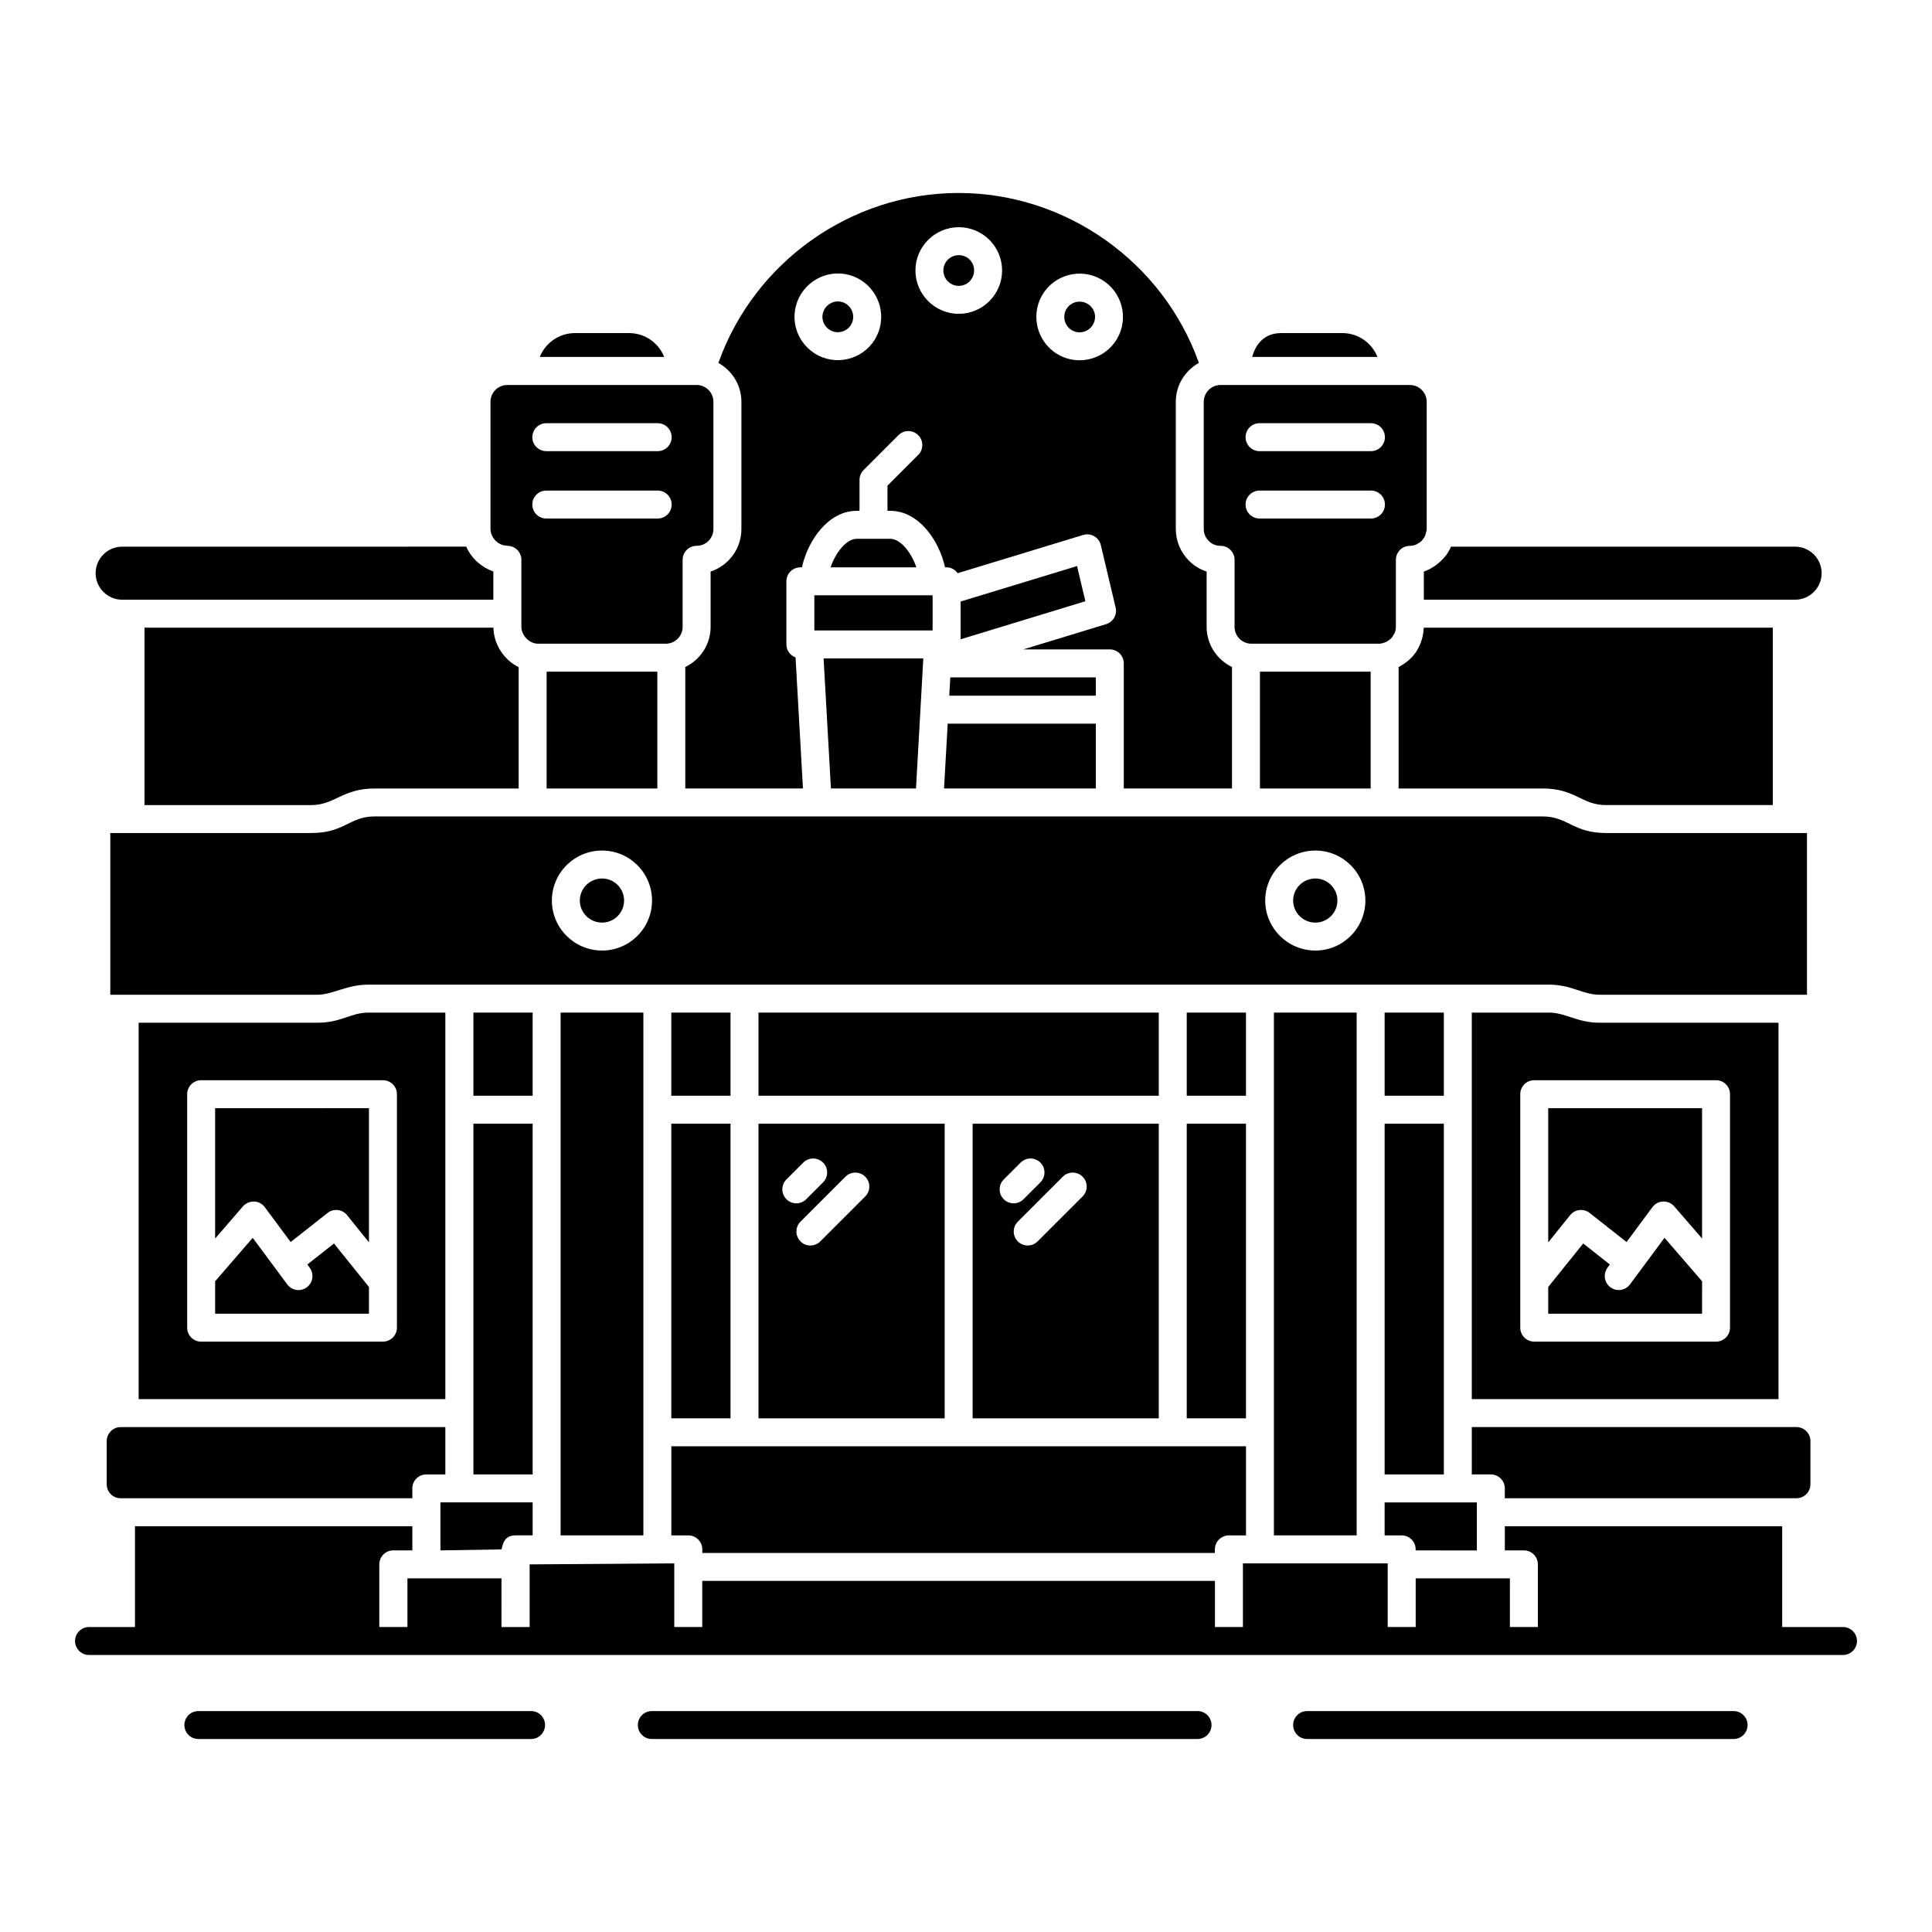 <?xml version="1.0" encoding="UTF-8"?>
<!-- Uploaded to: ICON Repo, www.iconrepo.com, Generator: ICON Repo Mixer Tools -->
<svg fill="#000000" width="800px" height="800px" version="1.1" viewBox="144 144 512 512" xmlns="http://www.w3.org/2000/svg">
 <g>
  <path d="m632.41 575.18h-16.113v-26.719h-73.504v6.41h5.051c2.047 0 3.703 1.656 3.703 3.703v16.605h-7.41l0.004-12.902h-24.969v12.902h-7.422v-16.871h-38.363v16.871h-7.41v-12.219h-135.88v12.219h-7.41v-16.871c-0.777 0-28.75 0.199-38.332 0.27v16.605h-7.461l0.004-12.906h-24.926v12.902h-7.453v-16.605c0-2.047 1.656-3.703 3.703-3.703h5.051v-6.41h-73.504v26.719h-12.176c-2.047 0-3.703 1.656-3.703 3.703s1.656 3.703 3.703 3.703h464.82c2.047 0 3.703-1.656 3.703-3.703s-1.656-3.703-3.707-3.703z"/>
  <path d="m284.74 597.45h-88.168c-2.047 0-3.703 1.656-3.703 3.703 0 2.047 1.656 3.703 3.703 3.703h88.168c2.047 0 3.703-1.656 3.703-3.703 0.004-2.043-1.652-3.703-3.703-3.703z"/>
  <path d="m461.36 597.45h-144.62c-2.047 0-3.703 1.656-3.703 3.703 0 2.047 1.656 3.703 3.703 3.703h144.62c2.047 0 3.703-1.656 3.703-3.703 0-2.043-1.656-3.703-3.703-3.703z"/>
  <path d="m603.42 597.45h-113.02c-2.047 0-3.703 1.656-3.703 3.703 0 2.047 1.656 3.703 3.703 3.703h113.02c2.047 0 3.703-1.656 3.703-3.703 0.004-2.043-1.656-3.703-3.703-3.703z"/>
  <path d="m225.45 479.1 0.637 0.883c1.207 1.648 0.855 3.957-0.789 5.168-1.641 1.223-3.949 0.867-5.172-0.773l-9.152-12.344-9.965 11.52v8.59h40.77v-7.082l-9.27-11.52z"/>
  <path d="m269.46 441.79h15.695v92.945h-15.695z"/>
  <path d="m201.01 472.23 7.387-8.539c0.73-0.848 1.887-1.289 2.938-1.281 1.129 0.043 2.172 0.594 2.836 1.496l6.859 9.246 9.773-7.707c1.59-1.25 3.906-1.004 5.18 0.586l5.797 7.203v-35.559l-40.77 0.004z"/>
  <path d="m269.46 412.35h15.695v22.031h-15.695z"/>
  <path d="m345.01 519.88h49.336v-78.082h-49.336zm28.289-64.047c1.445 1.445 1.445 3.793 0 5.238l-11.918 11.918c-1.445 1.445-3.793 1.445-5.238 0s-1.445-3.793 0-5.238l11.918-11.918c1.445-1.445 3.789-1.445 5.238 0zm-20.887 0.738 4.473-4.473c1.445-1.445 3.793-1.445 5.238 0 1.445 1.445 1.445 3.793 0 5.238l-4.473 4.473c-1.445 1.445-3.793 1.445-5.238 0-1.449-1.445-1.449-3.789 0-5.238z"/>
  <path d="m314.5 550.89v-138.54h-21.93v138.54z"/>
  <path d="m321.9 441.79h15.695v78.082h-15.695z"/>
  <path d="m321.9 412.35h15.695v22.031h-15.695z"/>
  <path d="m359.81 301.76h31.344v9.312h-31.344z"/>
  <path d="m379.94 286.79h-8.914c-2.742 0-5.637 3.734-6.91 7.566h22.727c-1.266-3.836-4.16-7.566-6.902-7.566z"/>
  <path d="m262.02 412.35h-20.402c-4.676 0-7.16 2.676-13.449 2.676h-0.043l-47.387 0.004v99.754h81.281zm-12.828 83.488c0 2.047-1.656 3.703-3.703 3.703l-48.18 0.004c-2.047 0-3.703-1.656-3.703-3.703v-61.871c0-2.047 1.656-3.703 3.703-3.703h48.18c2.047 0 3.703 1.656 3.703 3.703v61.867z"/>
  <path d="m386.75 352.95c0.25-4.422 1.688-30.062 1.934-34.461h-26.426l1.945 34.461z"/>
  <path d="m288.86 322h29.34v30.961h-29.34z"/>
  <path d="m243.25 352.96h38.203v-32.152c-3.856-1.887-6.606-5.992-6.688-10.469h-92.473v47.016h44.238c6.109 0 8.277-4.394 16.719-4.394z"/>
  <path d="m499.73 232.27h-16.223c-4.43 0-6.75 2.93-7.668 6.324h33.203c-1.477-3.707-5.094-6.324-9.312-6.324z"/>
  <path d="m565.28 465.45 9.773 7.711 6.859-9.254c0.664-0.906 1.707-1.453 2.836-1.496 1.105-0.023 2.207 0.434 2.938 1.281l7.379 8.535v-34.543h-40.77v35.562l5.801-7.207c1.277-1.594 3.594-1.84 5.184-0.59z"/>
  <path d="m595.07 483.55-9.957-11.52-9.152 12.344c-1.215 1.641-3.531 1.988-5.168 0.781-1.641-1.207-2.004-3.523-0.805-5.172l0.645-0.875-7.062-5.57-9.277 11.52v7.082h40.77z"/>
  <path d="m567.94 407.62h54.926v-42.863h-53.297c-8.617 0-10.168-4.391-16.715-4.391h-309.61c-6.602 0-7.938 4.391-16.723 4.391h-53.293v42.863h54.887c4.023 0 7.711-2.676 13.457-2.676h0.035 312.87c6.07 0 8.941 2.676 13.457 2.676zm-264.39-11.715c-7.328 0-13.297-5.949-13.297-13.254 0-7.309 5.969-13.246 13.297-13.246 7.309 0 13.246 5.941 13.246 13.246 0.004 7.309-5.938 13.254-13.246 13.254zm189.04 0c-7.328 0-13.297-5.949-13.297-13.254 0-7.309 5.969-13.246 13.297-13.246 7.309 0 13.246 5.941 13.246 13.246 0 7.309-5.941 13.254-13.246 13.254z"/>
  <path d="m303.55 376.81c-3.25 0-5.891 2.621-5.891 5.84 0 3.227 2.641 5.848 5.891 5.848 3.219 0 5.84-2.621 5.84-5.848 0-3.219-2.621-5.84-5.84-5.84z"/>
  <path d="m492.59 376.81c-3.25 0-5.891 2.621-5.891 5.84 0 3.227 2.641 5.848 5.891 5.848 3.219 0 5.84-2.621 5.84-5.848-0.004-3.219-2.621-5.84-5.84-5.84z"/>
  <path d="m467.47 288.65c2.047 0 3.703 1.656 3.703 3.703v17.77c0 2.461 1.996 4.465 4.457 4.465h33.832c0.492 0 0.945-0.133 1.387-0.281 0.191-0.066 0.383-0.125 0.562-0.215 0.285-0.141 0.535-0.332 0.781-0.527 0.184-0.148 0.383-0.285 0.543-0.461 0.211-0.234 0.367-0.508 0.527-0.781 0.109-0.191 0.25-0.363 0.332-0.57 0.199-0.508 0.328-1.047 0.328-1.625v-17.77c0-2.047 1.656-3.703 3.703-3.703 0.59 0 1.152-0.129 1.668-0.336 0.184-0.074 0.328-0.207 0.5-0.305 0.305-0.176 0.613-0.348 0.871-0.586 0.184-0.172 0.312-0.391 0.461-0.59 0.172-0.227 0.352-0.449 0.477-0.707 0.133-0.277 0.203-0.59 0.277-0.898 0.086-0.344 0.211-0.668 0.211-1.035v-33.711c0-2.461-2.004-4.457-4.465-4.457h-50.156c-2.461 0-4.465 1.996-4.465 4.457v33.711c0 1.188 0.469 2.316 1.332 3.176 0.586 0.582 1.598 1.277 3.133 1.277zm10.324-32.496h29.52c2.047 0 3.703 1.656 3.703 3.703s-1.656 3.703-3.703 3.703h-29.52c-2.047 0-3.703-1.656-3.703-3.703-0.004-2.047 1.656-3.703 3.703-3.703zm0 17.852h29.52c2.047 0 3.703 1.656 3.703 3.703 0 2.047-1.656 3.703-3.703 3.703h-29.52c-2.047 0-3.703-1.656-3.703-3.703-0.004-2.047 1.656-3.703 3.703-3.703z"/>
  <path d="m554.48 412.35h-20.441v102.43h81.281v-99.75h-47.383c-6.074 0-8.941-2.68-13.457-2.68zm47.992 21.621v61.871c0 2.047-1.656 3.703-3.703 3.703h-48.18c-2.047 0-3.703-1.656-3.703-3.703v-61.871c0-2.047 1.656-3.703 3.703-3.703h48.18c2.043-0.004 3.703 1.656 3.703 3.703z"/>
  <path d="m394.18 352.95h40.223v-17.172h-39.254z"/>
  <path d="m451.09 519.88v-78.082h-49.336v78.082zm-20.191-64.047c1.445 1.445 1.445 3.793 0 5.238l-11.926 11.918c-1.445 1.445-3.793 1.445-5.238 0s-1.445-3.793 0-5.238l11.926-11.918c1.445-1.445 3.789-1.445 5.238 0zm-20.898 0.738 4.473-4.473c1.445-1.445 3.793-1.445 5.238 0 1.445 1.445 1.445 3.793 0 5.238l-4.473 4.473c-1.445 1.445-3.793 1.445-5.238 0-1.445-1.445-1.445-3.789 0-5.238z"/>
  <path d="m510.94 412.35h15.695v22.031h-15.695z"/>
  <path d="m451.09 412.35h-106.08v22.031h106.08z"/>
  <path d="m458.5 441.79h15.695v78.082h-15.695z"/>
  <path d="m503.53 550.89v-138.54h-21.93v138.54z"/>
  <path d="m510.94 534.74h15.695v-92.945h-15.695z"/>
  <path d="m458.5 412.35h15.695v22.031h-15.695z"/>
  <path d="m278.2 288.6c0.094 0.004 0.176 0.051 0.27 0.051 2.047 0 3.703 1.656 3.703 3.703v17.77c0 2.203 2.012 4.465 4.441 4.465h33.824c2.461 0 4.465-2.004 4.465-4.465v-17.77c0-2.047 1.656-3.703 3.703-3.703 2.461 0 4.457-1.996 4.457-4.457v-33.711c0-2.461-1.996-4.457-4.457-4.457h-50.164c-2.461 0-4.457 1.996-4.457 4.457v33.711c0.008 1.918 1.613 4.25 4.215 4.406zm10.574-32.445h29.52c2.047 0 3.703 1.656 3.703 3.703s-1.656 3.703-3.703 3.703h-29.52c-2.047 0-3.703-1.656-3.703-3.703s1.656-3.703 3.703-3.703zm0 17.852h29.52c2.047 0 3.703 1.656 3.703 3.703 0 2.047-1.656 3.703-3.703 3.703h-29.52c-2.047 0-3.703-1.656-3.703-3.703 0-2.047 1.656-3.703 3.703-3.703z"/>
  <path d="m176.37 302.93h98.371v-7.461c-0.055-0.02-0.102-0.062-0.156-0.082-2.715-0.938-5.625-3.254-7.019-6.519l-91.195 0.004c-3.871 0-7.027 3.156-7.027 7.027 0.004 3.875 3.16 7.031 7.027 7.031z"/>
  <path d="m172.28 525.9v11.453c0 2.039 1.664 3.703 3.703 3.703h77.289v-2.613c0-2.047 1.656-3.703 3.703-3.703h5.043v-12.547h-86.035c-2.039 0-3.703 1.664-3.703 3.707z"/>
  <path d="m280.6 550.89h4.559v-8.746h-24.441v12.727l16.18-0.266c0.328-0.742 0.344-3.715 3.703-3.715z"/>
  <path d="m620 541.05h0.078c2.039 0 3.703-1.664 3.703-3.703v-11.453c0-2.039-1.664-3.703-3.703-3.703h-86.035v12.547h5.043c2.047 0 3.703 1.656 3.703 3.703v2.613z"/>
  <path d="m521.33 302.93h98.395c3.871 0 7.027-3.156 7.027-7.031 0-3.871-3.156-7.027-7.027-7.027h-91.195c-0.348 0.812-0.789 1.57-1.301 2.277-0.074 0.105-0.172 0.184-0.25 0.285-0.598 0.773-1.297 1.445-2.062 2.051-0.219 0.172-0.43 0.332-0.66 0.488-0.906 0.617-1.867 1.152-2.926 1.5z"/>
  <path d="m535.38 554.88v-12.727h-24.441v8.746h4.523c2.047 0 3.703 1.656 3.703 3.703v0.273z"/>
  <path d="m434.4 323.51h-38.562l-0.273 4.856h38.836z"/>
  <path d="m465.95 555.55v-0.949c0-1.543 0.945-2.863 2.289-3.418 0.445-0.188 0.934-0.293 1.445-0.293h4.516v-23.609h-152.29v23.609h4.484c0.516 0 1.004 0.105 1.449 0.293 1.336 0.559 2.277 1.875 2.277 3.418v0.949z"/>
  <path d="m398.09 219.76c2.234 0 4.059-1.832 4.059-4.09 0-2.273-1.781-4.051-4.059-4.051-2.258 0-4.09 1.816-4.09 4.051 0 2.262 1.832 4.09 4.09 4.09z"/>
  <path d="m310.7 232.27h-14.332c-4.219 0-7.844 2.621-9.32 6.324h32.973c-1.477-3.707-5.102-6.324-9.32-6.324z"/>
  <path d="m429.43 294.01-30.855 9.398v10.008l33.062-10.086z"/>
  <path d="m364.98 231.9c2.231 0.59 4.434-0.754 4.992-2.871 0.57-2.121-0.684-4.414-2.879-5.008-2.125-0.578-4.398 0.719-5 2.894-0.594 2.18 0.734 4.406 2.887 4.984z"/>
  <path d="m340.48 250.48v33.711c0 5.254-3.43 9.719-8.16 11.273v14.66c0 4.688-2.754 8.711-6.707 10.641v32.191h31.18l-1.965-34.734c-1.41-0.523-2.426-1.852-2.426-3.445v-16.723c0-2.047 1.656-3.703 3.703-3.703h0.414c1.512-6.973 6.906-14.977 14.508-14.977h0.754v-8.199c0-0.984 0.391-1.926 1.086-2.621l9.23-9.23c1.445-1.445 3.793-1.445 5.238 0 1.445 1.445 1.445 3.793 0 5.238l-8.148 8.148v6.664h0.754c7.598 0 12.992 8.004 14.5 14.977h0.418c1.227 0 2.262 0.633 2.938 1.551l33.254-10.133c0.984-0.297 2.039-0.172 2.922 0.332 0.891 0.508 1.527 1.359 1.758 2.359l3.922 16.547c0.457 1.902-0.652 3.828-2.523 4.398l-21.941 6.691h22.918c2.047 0 3.703 1.656 3.703 3.703v33.152h28.68v-32.184c-3.961-1.926-6.723-5.957-6.723-10.648v-14.652c-1.742-0.562-3.336-1.535-4.668-2.863-2.258-2.258-3.5-5.246-3.5-8.414v-33.711c0-4.445 2.488-8.281 6.117-10.312-9.461-26.668-35.141-45.027-63.703-45.027-28.527 0-54.184 18.371-63.633 45.039 3.625 2.031 6.102 5.863 6.102 10.301zm79.691-28.238c3.176-5.484 10.215-7.352 15.695-4.188v0.008c5.469 3.156 7.359 10.18 4.203 15.656-2.141 3.691-6.012 5.754-9.984 5.754-1.938 0-3.898-0.492-5.695-1.52-5.484-3.18-7.383-10.219-4.219-15.711zm-22.074-18.031c6.324 0 11.469 5.144 11.469 11.461 0 6.34-5.144 11.496-11.469 11.496-6.34 0-11.496-5.16-11.496-11.496-0.004-6.316 5.156-11.461 11.496-11.461zm-43.145 20.758c1.66-6.106 7.969-9.746 14.066-8.109 6.035 1.613 9.758 7.875 8.125 14.059-1.637 6.211-8.035 9.762-14.074 8.133-6.074-1.633-9.797-7.902-8.117-14.082z"/>
  <path d="m477.9 322h29.34v30.961h-29.34z"/>
  <path d="m569.57 357.35h44.238v-47.016h-92.477c-0.004 0.125-0.051 0.234-0.059 0.359-0.043 0.875-0.184 1.719-0.406 2.535-0.07 0.254-0.145 0.496-0.23 0.742-0.285 0.832-0.648 1.621-1.102 2.356-0.051 0.086-0.086 0.18-0.141 0.262-0.539 0.824-1.188 1.562-1.906 2.227-0.152 0.141-0.312 0.258-0.473 0.391-0.617 0.516-1.281 0.961-1.996 1.344-0.133 0.074-0.238 0.184-0.375 0.254v32.152h38.211c8.598 0 10.387 4.394 16.715 4.394z"/>
  <path d="m428.09 231.54c1.926 1.105 4.43 0.441 5.559-1.52 1.129-1.969 0.477-4.398-1.492-5.535-0.645-0.375-1.352-0.551-2.047-0.551-1.402 0-2.769 0.715-3.523 2.012-1.121 1.953-0.449 4.465 1.504 5.594z"/>
 </g>
</svg>